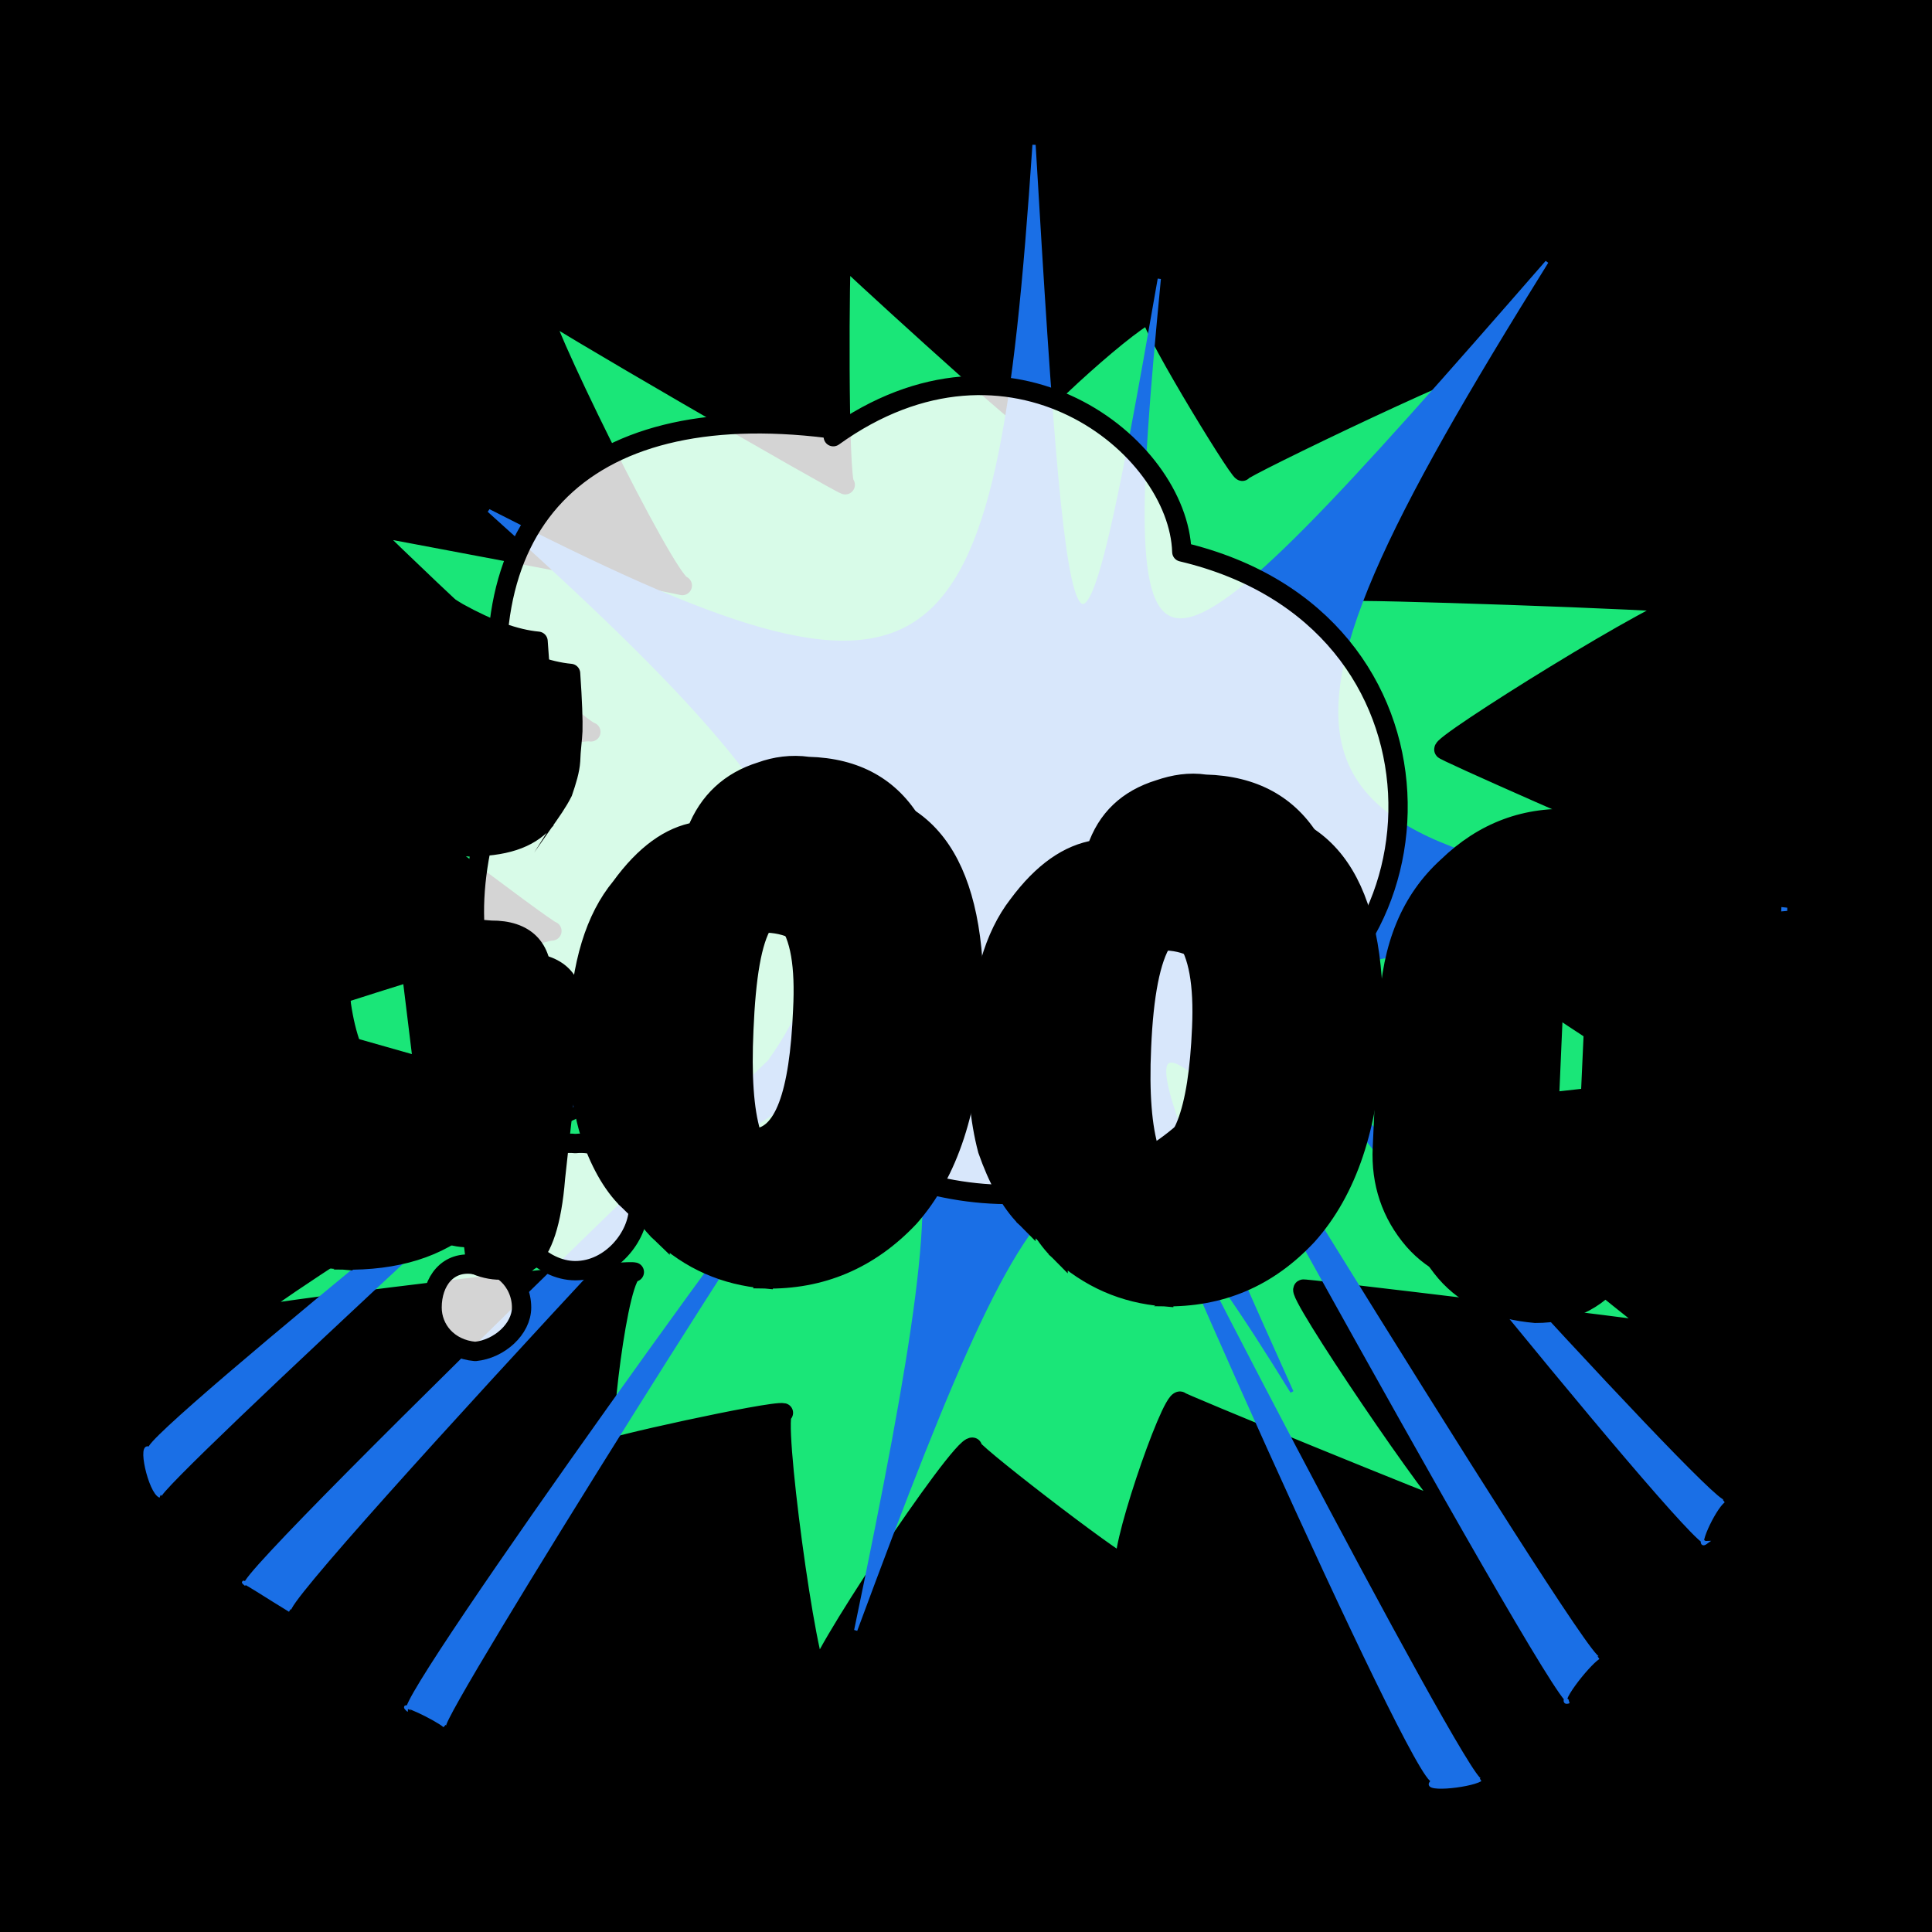 <svg id="svgWorkerArea" xmlns="http://www.w3.org/2000/svg" version="1.1" xmlns:xlink="http://www.w3.org/1999/xlink" xmlns:artdraw="https://artdraw.org" viewBox="0 0 600 600" width="100%" height="100%" style="background: white;" css="background:#9b9b9b;"><rect x="0" y="0" width="600" height="600" fill="#333333" stroke="none"/><path id="back01" fill="url(#fill-Linear-back01)" stroke="#000" stroke-width="1" class="cosito" d="M0 0C0 0 600 0 600 0 600 0 600 600 600 600 600 600 0 600 0 600 0 600 0 0 0 0 0 0 0 0 0 0" fill-opacity="1"></path><g id="ballsSQ-01" class="cosito"><g id="path-73756729" class="cloneB grouped"></g><path id="path-283873020" fill="black" fill-opacity="0.5" stroke="black" stroke-width="0" class="cloneB grouped" d="M12 31.715C12 24.815 17.5 19.615 24.3 19.695 31.2 19.615 36.9 24.815 36.9 31.715 36.9 38.215 31.2 43.615 24.3 43.735 17.5 43.615 12 38.215 12 31.715 12 31.615 12 31.615 12 31.715"></path><path id="path-132172325" fill="black" fill-opacity="0.5" stroke="black" stroke-width="0" class="cloneB grouped" d="M77.7 32.196C77.7 24.615 84 18.615 91.7 18.733 99.4 18.615 105.7 24.615 105.7 32.196 105.7 39.515 99.4 45.615 91.7 45.658 84 45.615 77.7 39.515 77.7 32.196 77.7 32.115 77.7 32.115 77.7 32.196"></path><path id="path-862497175" fill="black" fill-opacity="0.5" stroke="black" stroke-width="0" class="cloneB grouped" d="M143.7 32.677C143.7 24.315 150.6 17.615 159.2 17.772 167.7 17.615 174.7 24.315 174.7 32.677 174.7 40.715 167.7 47.515 159.2 47.581 150.6 47.515 143.7 40.715 143.7 32.677 143.7 32.615 143.7 32.615 143.7 32.677"></path><path id="path-941977387" fill="black" fill-opacity="0.5" stroke="black" stroke-width="0" class="cloneB grouped" d="M209.6 33.157C209.6 24.115 217.2 16.615 226.6 16.81 235.8 16.615 243.6 24.115 243.6 33.157 243.6 42.015 235.8 49.415 226.6 49.505 217.2 49.415 209.6 42.015 209.6 33.157 209.6 33.115 209.6 33.115 209.6 33.157"></path><path id="path-76219826" fill="black" fill-opacity="0.5" stroke="black" stroke-width="0" class="cloneB grouped" d="M275.4 33.638C275.4 23.615 283.7 15.815 293.9 15.849 304.2 15.815 312.3 23.615 312.3 33.638 312.3 43.415 304.2 51.415 293.9 51.428 283.7 51.415 275.4 43.415 275.4 33.638 275.4 33.615 275.4 33.615 275.4 33.638"></path><path id="path-519727039" fill="black" fill-opacity="0.5" stroke="black" stroke-width="0" class="cloneB grouped" d="M341.3 34.119C341.3 23.315 350.3 14.815 361.3 14.887 372.3 14.815 381.3 23.315 381.3 34.119 381.3 44.615 372.3 53.215 361.3 53.351 350.3 53.215 341.3 44.615 341.3 34.119 341.3 34.115 341.3 34.115 341.3 34.119"></path><path id="path-557086598" fill="black" fill-opacity="0.5" stroke="black" stroke-width="0" class="cloneB grouped" d="M407.3 34.6C407.3 23.115 416.8 13.815 428.7 13.925 440.4 13.815 450.2 23.115 450.2 34.6 450.2 45.915 440.4 55.115 428.7 55.274 416.8 55.115 407.3 45.915 407.3 34.6 407.3 34.515 407.3 34.515 407.3 34.6"></path><path id="path-665487722" fill="black" fill-opacity="0.5" stroke="black" stroke-width="0" class="cloneB grouped" d="M473.2 35.081C473.2 22.815 483.3 12.815 496.1 12.964 508.6 12.815 519.1 22.815 519.1 35.081 519.1 47.115 508.6 57.115 496.1 57.197 483.3 57.115 473.2 47.115 473.2 35.081 473.2 35.015 473.2 35.015 473.2 35.081"></path><path id="path-205629356" fill="black" fill-opacity="0.5" stroke="black" stroke-width="0" class="cloneB grouped" d="M539 35.562C539 22.315 549.8 11.815 563.5 12.002 577 11.815 588 22.315 588 35.562 588 48.515 577 59.115 563.5 59.121 549.8 59.115 539 48.515 539 35.562 539 35.515 539 35.515 539 35.562"></path><g id="path-906723212" class="cloneB grouped"></g><path id="path-283873020" fill="black" fill-opacity="0.5" stroke="black" stroke-width="0" class="cloneB grouped" d="M12 79.795C12 73.015 17.5 67.615 24.3 67.775 31.2 67.615 36.9 73.015 36.9 79.795 36.9 86.415 31.2 91.715 24.3 91.815 17.5 91.715 12 86.415 12 79.795 12 79.615 12 79.615 12 79.795"></path><path id="path-132172325" fill="black" fill-opacity="0.5" stroke="black" stroke-width="0" class="cloneB grouped" d="M77.7 80.276C77.7 72.615 83.9 66.615 91.7 66.814 99.4 66.615 105.7 72.615 105.7 80.276 105.7 87.515 99.4 93.615 91.7 93.738 83.9 93.615 77.7 87.515 77.7 80.276 77.7 80.115 77.7 80.115 77.7 80.276"></path><path id="path-862497175" fill="black" fill-opacity="0.5" stroke="black" stroke-width="0" class="cloneB grouped" d="M143.7 80.757C143.7 72.415 150.4 65.715 159.2 65.852 167.7 65.715 174.7 72.415 174.7 80.757 174.7 88.915 167.7 95.615 159.2 95.662 150.4 95.615 143.7 88.915 143.7 80.757 143.7 80.615 143.7 80.615 143.7 80.757"></path><path id="path-941977387" fill="black" fill-opacity="0.5" stroke="black" stroke-width="0" class="cloneB grouped" d="M209.6 81.238C209.6 72.015 217.2 64.715 226.6 64.89 235.8 64.715 243.6 72.015 243.6 81.238 243.6 90.115 235.8 97.515 226.6 97.585 217.2 97.515 209.6 90.115 209.6 81.238 209.6 81.115 209.6 81.115 209.6 81.238"></path><path id="path-76219826" fill="black" fill-opacity="0.5" stroke="black" stroke-width="0" class="cloneB grouped" d="M275.4 81.718C275.4 71.615 283.7 63.915 293.9 63.929 304.2 63.915 312.3 71.615 312.3 81.718 312.3 91.415 304.2 99.415 293.9 99.508 283.7 99.415 275.4 91.415 275.4 81.718 275.4 81.615 275.4 81.615 275.4 81.718"></path><path id="path-519727039" fill="black" fill-opacity="0.5" stroke="black" stroke-width="0" class="cloneB grouped" d="M341.3 82.199C341.3 71.515 350.2 62.915 361.3 62.967 372.3 62.915 381.3 71.515 381.3 82.199 381.3 92.615 372.3 101.415 361.3 101.431 350.2 101.415 341.3 92.615 341.3 82.199 341.3 82.115 341.3 82.115 341.3 82.199"></path><path id="path-557086598" fill="black" fill-opacity="0.5" stroke="black" stroke-width="0" class="cloneB grouped" d="M407.3 82.68C407.3 71.115 416.8 61.915 428.7 62.005 440.3 61.915 450.2 71.115 450.2 82.68 450.2 94.015 440.3 103.215 428.7 103.354 416.8 103.215 407.3 94.015 407.3 82.68 407.3 82.615 407.3 82.615 407.3 82.68"></path><path id="path-665487722" fill="black" fill-opacity="0.5" stroke="black" stroke-width="0" class="cloneB grouped" d="M473.2 83.161C473.2 70.915 483.3 61.015 496.1 61.044 508.6 61.015 519.1 70.915 519.1 83.161 519.1 95.115 508.6 105.215 496.1 105.278 483.3 105.215 473.2 95.115 473.2 83.161 473.2 83.115 473.2 83.115 473.2 83.161"></path><path id="path-205629356" fill="black" fill-opacity="0.5" stroke="black" stroke-width="0" class="cloneB grouped" d="M539 83.642C539 70.515 549.8 60.015 563.5 60.082 577 60.015 588 70.515 588 83.642 588 96.615 577 107.115 563.5 107.201 549.8 107.115 539 96.615 539 83.642 539 83.615 539 83.615 539 83.642"></path><g id="path-177660565" class="cloneB grouped"></g><path id="path-283873020" fill="black" fill-opacity="0.5" stroke="black" stroke-width="0" class="cloneB grouped" d="M12 127.875C12 121.115 17.5 115.715 24.3 115.855 31.2 115.715 36.9 121.115 36.9 127.875 36.9 134.215 31.2 139.715 24.3 139.895 17.5 139.715 12 134.215 12 127.875 12 127.715 12 127.715 12 127.875"></path><path id="path-132172325" fill="black" fill-opacity="0.5" stroke="black" stroke-width="0" class="cloneB grouped" d="M77.7 128.356C77.7 120.715 83.9 114.715 91.7 114.894 99.4 114.715 105.7 120.715 105.7 128.356 105.7 135.615 99.4 141.715 91.7 141.819 83.9 141.715 77.7 135.615 77.7 128.356 77.7 128.215 77.7 128.215 77.7 128.356"></path><path id="path-862497175" fill="black" fill-opacity="0.5" stroke="black" stroke-width="0" class="cloneB grouped" d="M143.7 128.837C143.7 120.415 150.4 113.915 159.2 113.932 167.7 113.915 174.7 120.415 174.7 128.837 174.7 136.915 167.7 143.715 159.2 143.742 150.4 143.715 143.7 136.915 143.7 128.837 143.7 128.715 143.7 128.715 143.7 128.837"></path><path id="path-941977387" fill="black" fill-opacity="0.5" stroke="black" stroke-width="0" class="cloneB grouped" d="M209.6 129.318C209.6 120.215 217.2 112.915 226.6 112.971 235.8 112.915 243.6 120.215 243.6 129.318 243.6 138.215 235.8 145.615 226.6 145.665 217.2 145.615 209.6 138.215 209.6 129.318 209.6 129.215 209.6 129.215 209.6 129.318"></path><path id="path-76219826" fill="black" fill-opacity="0.5" stroke="black" stroke-width="0" class="cloneB grouped" d="M275.4 129.798C275.4 119.715 283.7 111.915 293.9 112.009 304.2 111.915 312.3 119.715 312.3 129.798 312.3 139.415 304.2 147.415 293.9 147.588 283.7 147.415 275.4 139.415 275.4 129.798 275.4 129.715 275.4 129.715 275.4 129.798"></path><path id="path-519727039" fill="black" fill-opacity="0.5" stroke="black" stroke-width="0" class="cloneB grouped" d="M341.3 130.279C341.3 119.415 350.2 110.915 361.3 111.047 372.3 110.915 381.3 119.415 381.3 130.279 381.3 140.715 372.3 149.415 361.3 149.511 350.2 149.415 341.3 140.715 341.3 130.279 341.3 130.215 341.3 130.215 341.3 130.279"></path><path id="path-557086598" fill="black" fill-opacity="0.5" stroke="black" stroke-width="0" class="cloneB grouped" d="M407.3 130.76C407.3 119.215 416.8 109.915 428.7 110.086 440.3 109.915 450.2 119.215 450.2 130.76 450.2 141.915 440.3 151.415 428.7 151.435 416.8 151.415 407.3 141.915 407.3 130.76 407.3 130.715 407.3 130.715 407.3 130.76"></path><path id="path-665487722" fill="black" fill-opacity="0.5" stroke="black" stroke-width="0" class="cloneB grouped" d="M473.2 131.241C473.2 118.915 483.3 109.115 496.1 109.124 508.6 109.115 519.1 118.915 519.1 131.241 519.1 143.215 508.6 153.215 496.1 153.358 483.3 153.215 473.2 143.215 473.2 131.241 473.2 131.215 473.2 131.215 473.2 131.241"></path><path id="path-205629356" fill="black" fill-opacity="0.5" stroke="black" stroke-width="0" class="cloneB grouped" d="M539 131.722C539 118.415 549.8 108.115 563.5 108.162 577 108.115 588 118.415 588 131.722 588 144.615 577 155.215 563.5 155.281 549.8 155.215 539 144.615 539 131.722 539 131.715 539 131.715 539 131.722"></path><g id="path-55200790" class="cloneB grouped"></g><path id="path-283873020" fill="black" fill-opacity="0.5" stroke="black" stroke-width="0" class="cloneB grouped" d="M12 175.956C12 169.215 17.5 163.915 24.3 163.935 31.2 163.915 36.9 169.215 36.9 175.956 36.9 182.415 31.2 187.915 24.3 187.976 17.5 187.915 12 182.415 12 175.956 12 175.915 12 175.915 12 175.956"></path><path id="path-132172325" fill="black" fill-opacity="0.5" stroke="black" stroke-width="0" class="cloneB grouped" d="M77.7 176.436C77.7 168.715 83.9 162.915 91.7 162.974 99.4 162.915 105.7 168.715 105.7 176.436 105.7 183.715 99.4 189.715 91.7 189.899 83.9 189.715 77.7 183.715 77.7 176.436 77.7 176.415 77.7 176.415 77.7 176.436"></path><path id="path-862497175" fill="black" fill-opacity="0.5" stroke="black" stroke-width="0" class="cloneB grouped" d="M143.7 176.917C143.7 168.415 150.4 161.915 159.2 162.012 167.7 161.915 174.7 168.415 174.7 176.917 174.7 184.915 167.7 191.715 159.2 191.822 150.4 191.715 143.7 184.915 143.7 176.917 143.7 176.915 143.7 176.915 143.7 176.917"></path><path id="path-941977387" fill="black" fill-opacity="0.5" stroke="black" stroke-width="0" class="cloneB grouped" d="M209.6 177.398C209.6 168.215 217.2 160.915 226.6 161.051 235.8 160.915 243.6 168.215 243.6 177.398 243.6 186.215 235.8 193.715 226.6 193.745 217.2 193.715 209.6 186.215 209.6 177.398 209.6 177.215 209.6 177.215 209.6 177.398"></path><path id="path-76219826" fill="black" fill-opacity="0.5" stroke="black" stroke-width="0" class="cloneB grouped" d="M275.4 177.879C275.4 167.715 283.7 159.915 293.9 160.089 304.2 159.915 312.3 167.715 312.3 177.879 312.3 187.415 304.2 195.615 293.9 195.668 283.7 195.615 275.4 187.415 275.4 177.879 275.4 177.715 275.4 177.715 275.4 177.879"></path><path id="path-519727039" fill="black" fill-opacity="0.5" stroke="black" stroke-width="0" class="cloneB grouped" d="M341.3 178.359C341.3 167.415 350.2 159.115 361.3 159.127 372.3 159.115 381.3 167.415 381.3 178.359 381.3 188.915 372.3 197.415 361.3 197.591 350.2 197.415 341.3 188.915 341.3 178.359 341.3 178.215 341.3 178.215 341.3 178.359"></path><path id="path-557086598" fill="black" fill-opacity="0.5" stroke="black" stroke-width="0" class="cloneB grouped" d="M407.3 178.84C407.3 167.215 416.8 158.115 428.7 158.166 440.3 158.115 450.2 167.215 450.2 178.84 450.2 190.115 440.3 199.415 428.7 199.515 416.8 199.415 407.3 190.115 407.3 178.84 407.3 178.715 407.3 178.715 407.3 178.84"></path><path id="path-665487722" fill="black" fill-opacity="0.5" stroke="black" stroke-width="0" class="cloneB grouped" d="M473.2 179.321C473.2 166.915 483.3 157.115 496.1 157.204 508.6 157.115 519.1 166.915 519.1 179.321 519.1 191.415 508.6 201.415 496.1 201.438 483.3 201.415 473.2 191.415 473.2 179.321 473.2 179.215 473.2 179.215 473.2 179.321"></path><path id="path-205629356" fill="black" fill-opacity="0.5" stroke="black" stroke-width="0" class="cloneB grouped" d="M539 179.802C539 166.615 549.8 156.215 563.5 156.243 577 156.215 588 166.615 588 179.802 588 192.715 577 203.215 563.5 203.361 549.8 203.215 539 192.715 539 179.802 539 179.715 539 179.715 539 179.802"></path><g id="path-277439998" class="cloneB grouped"></g><path id="path-283873020" fill="black" fill-opacity="0.5" stroke="black" stroke-width="0" class="cloneB grouped" d="M12 224.036C12 217.215 17.5 211.915 24.3 212.016 31.2 211.915 36.9 217.215 36.9 224.036 36.9 230.415 31.2 235.915 24.3 236.056 17.5 235.915 12 230.415 12 224.036 12 223.915 12 223.915 12 224.036"></path><path id="path-132172325" fill="black" fill-opacity="0.5" stroke="black" stroke-width="0" class="cloneB grouped" d="M77.7 224.516C77.7 216.915 83.9 210.915 91.7 211.054 99.4 210.915 105.7 216.915 105.7 224.516 105.7 231.815 99.4 237.815 91.7 237.979 83.9 237.815 77.7 231.815 77.7 224.516 77.7 224.415 77.7 224.415 77.7 224.516"></path><path id="path-862497175" fill="black" fill-opacity="0.5" stroke="black" stroke-width="0" class="cloneB grouped" d="M143.7 224.997C143.7 216.615 150.4 209.915 159.2 210.092 167.7 209.915 174.7 216.615 174.7 224.997 174.7 233.115 167.7 239.815 159.2 239.902 150.4 239.815 143.7 233.115 143.7 224.997 143.7 224.915 143.7 224.915 143.7 224.997"></path><path id="path-941977387" fill="black" fill-opacity="0.5" stroke="black" stroke-width="0" class="cloneB grouped" d="M209.6 225.478C209.6 216.415 217.2 209.115 226.6 209.131 235.8 209.115 243.6 216.415 243.6 225.478 243.6 234.315 235.8 241.815 226.6 241.825 217.2 241.815 209.6 234.315 209.6 225.478 209.6 225.415 209.6 225.415 209.6 225.478"></path><path id="path-76219826" fill="black" fill-opacity="0.5" stroke="black" stroke-width="0" class="cloneB grouped" d="M275.4 225.959C275.4 215.915 283.7 208.115 293.9 208.169 304.2 208.115 312.3 215.915 312.3 225.959 312.3 235.715 304.2 243.715 293.9 243.749 283.7 243.715 275.4 235.715 275.4 225.959 275.4 225.915 275.4 225.915 275.4 225.959"></path><path id="path-519727039" fill="black" fill-opacity="0.5" stroke="black" stroke-width="0" class="cloneB grouped" d="M341.3 226.44C341.3 215.615 350.2 207.115 361.3 207.208 372.3 207.115 381.3 215.615 381.3 226.44 381.3 236.915 372.3 245.615 361.3 245.672 350.2 245.615 341.3 236.915 341.3 226.44 341.3 226.415 341.3 226.415 341.3 226.44"></path><path id="path-557086598" fill="black" fill-opacity="0.5" stroke="black" stroke-width="0" class="cloneB grouped" d="M407.3 226.92C407.3 215.415 416.8 206.215 428.7 206.246 440.3 206.215 450.2 215.415 450.2 226.92 450.2 238.115 440.3 247.415 428.7 247.595 416.8 247.415 407.3 238.115 407.3 226.92 407.3 226.915 407.3 226.915 407.3 226.92"></path><path id="path-665487722" fill="black" fill-opacity="0.5" stroke="black" stroke-width="0" class="cloneB grouped" d="M473.2 227.401C473.2 215.115 483.3 205.215 496.1 205.284 508.6 205.215 519.1 215.115 519.1 227.401 519.1 239.415 508.6 249.415 496.1 249.518 483.3 249.415 473.2 239.415 473.2 227.401 473.2 227.215 473.2 227.215 473.2 227.401"></path><path id="path-205629356" fill="black" fill-opacity="0.5" stroke="black" stroke-width="0" class="cloneB grouped" d="M539 227.882C539 214.615 549.8 204.215 563.5 204.323 577 204.215 588 214.615 588 227.882 588 240.815 577 251.315 563.5 251.441 549.8 251.315 539 240.815 539 227.882 539 227.815 539 227.815 539 227.882"></path><g id="path-691750165" class="cloneB grouped"></g><path id="path-283873020" fill="black" fill-opacity="0.5" stroke="black" stroke-width="0" class="cloneB grouped" d="M12 272.116C12 265.315 17.5 259.915 24.3 260.096 31.2 259.915 36.9 265.315 36.9 272.116 36.9 278.615 31.2 284.115 24.3 284.136 17.5 284.115 12 278.615 12 272.116 12 272.115 12 272.115 12 272.116"></path><path id="path-132172325" fill="black" fill-opacity="0.5" stroke="black" stroke-width="0" class="cloneB grouped" d="M77.7 272.596C77.7 264.915 83.9 259.115 91.7 259.134 99.4 259.115 105.7 264.915 105.7 272.596 105.7 279.815 99.4 285.915 91.7 286.059 83.9 285.915 77.7 279.815 77.7 272.596 77.7 272.415 77.7 272.415 77.7 272.596"></path><path id="path-862497175" fill="black" fill-opacity="0.5" stroke="black" stroke-width="0" class="cloneB grouped" d="M143.7 273.077C143.7 264.615 150.4 258.115 159.2 258.173 167.7 258.115 174.7 264.615 174.7 273.077 174.7 281.215 167.7 287.815 159.2 287.982 150.4 287.815 143.7 281.215 143.7 273.077 143.7 272.915 143.7 272.915 143.7 273.077"></path><path id="path-941977387" fill="black" fill-opacity="0.5" stroke="black" stroke-width="0" class="cloneB grouped" d="M209.6 273.558C209.6 264.415 217.2 257.115 226.6 257.211 235.8 257.115 243.6 264.415 243.6 273.558 243.6 282.315 235.8 289.815 226.6 289.905 217.2 289.815 209.6 282.315 209.6 273.558 209.6 273.415 209.6 273.415 209.6 273.558"></path><path id="path-76219826" fill="black" fill-opacity="0.5" stroke="black" stroke-width="0" class="cloneB grouped" d="M275.4 274.039C275.4 264.115 283.7 256.215 293.9 256.249 304.2 256.215 312.3 264.115 312.3 274.039 312.3 283.815 304.2 291.815 293.9 291.829 283.7 291.815 275.4 283.815 275.4 274.039 275.4 273.915 275.4 273.915 275.4 274.039"></path><path id="path-519727039" fill="black" fill-opacity="0.5" stroke="black" stroke-width="0" class="cloneB grouped" d="M341.3 274.52C341.3 263.715 350.2 255.215 361.3 255.288 372.3 255.215 381.3 263.715 381.3 274.52 381.3 284.915 372.3 293.715 361.3 293.752 350.2 293.715 341.3 284.915 341.3 274.52 341.3 274.415 341.3 274.415 341.3 274.52"></path><path id="path-557086598" fill="black" fill-opacity="0.5" stroke="black" stroke-width="0" class="cloneB grouped" d="M407.3 275C407.3 263.415 416.8 254.315 428.7 254.326 440.3 254.315 450.2 263.415 450.2 275 450.2 286.215 440.3 295.615 428.7 295.675 416.8 295.615 407.3 286.215 407.3 275 407.3 274.815 407.3 274.815 407.3 275"></path><path id="path-665487722" fill="black" fill-opacity="0.5" stroke="black" stroke-width="0" class="cloneB grouped" d="M473.2 275.481C473.2 263.115 483.3 253.315 496.1 253.364 508.6 253.315 519.1 263.115 519.1 275.481 519.1 287.415 508.6 297.415 496.1 297.598 483.3 297.415 473.2 287.415 473.2 275.481 473.2 275.315 473.2 275.315 473.2 275.481"></path><path id="path-205629356" fill="black" fill-opacity="0.5" stroke="black" stroke-width="0" class="cloneB grouped" d="M539 275.962C539 262.715 549.8 252.315 563.5 252.403 577 252.315 588 262.715 588 275.962 588 288.815 577 299.415 563.5 299.521 549.8 299.415 539 288.815 539 275.962 539 275.815 539 275.815 539 275.962"></path><g id="path-275924645" class="cloneB grouped"></g><path id="path-283873020" fill="black" fill-opacity="0.5" stroke="black" stroke-width="0" class="cloneB grouped" d="M12 320.196C12 313.315 17.5 308.115 24.3 308.176 31.2 308.115 36.9 313.315 36.9 320.196 36.9 326.715 31.2 332.215 24.3 332.216 17.5 332.215 12 326.715 12 320.196 12 320.115 12 320.115 12 320.196"></path><path id="path-132172325" fill="black" fill-opacity="0.5" stroke="black" stroke-width="0" class="cloneB grouped" d="M77.7 320.677C77.7 313.115 83.9 307.115 91.7 307.214 99.4 307.115 105.7 313.115 105.7 320.677 105.7 327.915 99.4 334.115 91.7 334.139 83.9 334.115 77.7 327.915 77.7 320.677 77.7 320.615 77.7 320.615 77.7 320.677"></path><path id="path-862497175" fill="black" fill-opacity="0.5" stroke="black" stroke-width="0" class="cloneB grouped" d="M143.7 321.158C143.7 312.715 150.4 306.215 159.2 306.253 167.7 306.215 174.7 312.715 174.7 321.158 174.7 329.315 167.7 335.915 159.2 336.062 150.4 335.915 143.7 329.315 143.7 321.158 143.7 321.115 143.7 321.115 143.7 321.158"></path><path id="path-941977387" fill="black" fill-opacity="0.5" stroke="black" stroke-width="0" class="cloneB grouped" d="M209.6 321.638C209.6 312.415 217.2 305.215 226.6 305.291 235.8 305.215 243.6 312.415 243.6 321.638 243.6 330.315 235.8 337.815 226.6 337.986 217.2 337.815 209.6 330.315 209.6 321.638 209.6 321.615 209.6 321.615 209.6 321.638"></path><path id="path-76219826" fill="black" fill-opacity="0.5" stroke="black" stroke-width="0" class="cloneB grouped" d="M275.4 322.119C275.4 312.115 283.7 304.315 293.9 304.329 304.2 304.315 312.3 312.115 312.3 322.119 312.3 331.815 304.2 339.815 293.9 339.909 283.7 339.815 275.4 331.815 275.4 322.119 275.4 322.115 275.4 322.115 275.4 322.119"></path><path id="path-519727039" fill="black" fill-opacity="0.5" stroke="black" stroke-width="0" class="cloneB grouped" d="M341.3 322.6C341.3 311.815 350.2 303.315 361.3 303.368 372.3 303.315 381.3 311.815 381.3 322.6 381.3 333.115 372.3 341.815 361.3 341.832 350.2 341.815 341.3 333.115 341.3 322.6 341.3 322.415 341.3 322.415 341.3 322.6"></path><path id="path-557086598" fill="black" fill-opacity="0.5" stroke="black" stroke-width="0" class="cloneB grouped" d="M407.3 323.081C407.3 311.615 416.8 302.315 428.7 302.406 440.3 302.315 450.2 311.615 450.2 323.081 450.2 334.315 440.3 343.715 428.7 343.755 416.8 343.715 407.3 334.315 407.3 323.081 407.3 322.915 407.3 322.915 407.3 323.081"></path><path id="path-665487722" fill="black" fill-opacity="0.5" stroke="black" stroke-width="0" class="cloneB grouped" d="M473.2 323.562C473.2 311.215 483.3 301.315 496.1 301.445 508.6 301.315 519.1 311.215 519.1 323.562 519.1 335.615 508.6 345.615 496.1 345.678 483.3 345.615 473.2 335.615 473.2 323.562 473.2 323.415 473.2 323.415 473.2 323.562"></path><path id="path-205629356" fill="black" fill-opacity="0.5" stroke="black" stroke-width="0" class="cloneB grouped" d="M539 324.042C539 310.815 549.8 300.315 563.5 300.483 577 300.315 588 310.815 588 324.042 588 336.915 577 347.415 563.5 347.601 549.8 347.415 539 336.915 539 324.042 539 323.915 539 323.915 539 324.042"></path><g id="path-316833931" class="cloneB grouped"></g><path id="path-283873020" fill="black" fill-opacity="0.5" stroke="black" stroke-width="0" class="cloneB grouped" d="M12 368.276C12 361.415 17.5 356.215 24.3 356.256 31.2 356.215 36.9 361.415 36.9 368.276 36.9 374.715 31.2 380.215 24.3 380.296 17.5 380.215 12 374.715 12 368.276 12 368.215 12 368.215 12 368.276"></path><path id="path-132172325" fill="black" fill-opacity="0.5" stroke="black" stroke-width="0" class="cloneB grouped" d="M77.7 368.757C77.7 361.215 83.9 355.215 91.7 355.294 99.4 355.215 105.7 361.215 105.7 368.757 105.7 376.115 99.4 382.215 91.7 382.219 83.9 382.215 77.7 376.115 77.7 368.757 77.7 368.715 77.7 368.715 77.7 368.757"></path><path id="path-862497175" fill="black" fill-opacity="0.5" stroke="black" stroke-width="0" class="cloneB grouped" d="M143.7 369.238C143.7 360.815 150.4 354.315 159.2 354.333 167.7 354.315 174.7 360.815 174.7 369.238 174.7 377.315 167.7 384.115 159.2 384.142 150.4 384.115 143.7 377.315 143.7 369.238 143.7 369.215 143.7 369.215 143.7 369.238"></path><path id="path-941977387" fill="black" fill-opacity="0.5" stroke="black" stroke-width="0" class="cloneB grouped" d="M209.6 369.718C209.6 360.615 217.2 353.315 226.6 353.371 235.8 353.315 243.6 360.615 243.6 369.718 243.6 378.415 235.8 385.915 226.6 386.066 217.2 385.915 209.6 378.415 209.6 369.718 209.6 369.715 209.6 369.715 209.6 369.718"></path><path id="path-76219826" fill="black" fill-opacity="0.5" stroke="black" stroke-width="0" class="cloneB grouped" d="M275.4 370.199C275.4 360.215 283.7 352.315 293.9 352.41 304.2 352.315 312.3 360.215 312.3 370.199 312.3 379.815 304.2 387.815 293.9 387.989 283.7 387.815 275.4 379.815 275.4 370.199 275.4 370.115 275.4 370.115 275.4 370.199"></path><path id="path-519727039" fill="black" fill-opacity="0.5" stroke="black" stroke-width="0" class="cloneB grouped" d="M341.3 370.68C341.3 359.815 350.2 351.315 361.3 351.448 372.3 351.315 381.3 359.815 381.3 370.68 381.3 381.215 372.3 389.815 361.3 389.912 350.2 389.815 341.3 381.215 341.3 370.68 341.3 370.615 341.3 370.615 341.3 370.68"></path><path id="path-557086598" fill="black" fill-opacity="0.5" stroke="black" stroke-width="0" class="cloneB grouped" d="M407.3 371.161C407.3 359.715 416.8 350.315 428.7 350.486 440.3 350.315 450.2 359.715 450.2 371.161 450.2 382.315 440.3 391.815 428.7 391.835 416.8 391.815 407.3 382.315 407.3 371.161 407.3 371.115 407.3 371.115 407.3 371.161"></path><path id="path-665487722" fill="black" fill-opacity="0.5" stroke="black" stroke-width="0" class="cloneB grouped" d="M473.2 371.642C473.2 359.315 483.3 349.415 496.1 349.525 508.6 349.415 519.1 359.315 519.1 371.642 519.1 383.715 508.6 393.715 496.1 393.759 483.3 393.715 473.2 383.715 473.2 371.642 473.2 371.615 473.2 371.615 473.2 371.642"></path><path id="path-205629356" fill="black" fill-opacity="0.5" stroke="black" stroke-width="0" class="cloneB grouped" d="M539 372.122C539 358.815 549.8 348.415 563.5 348.563 577 348.415 588 358.815 588 372.122 588 384.915 577 395.615 563.5 395.682 549.8 395.615 539 384.915 539 372.122 539 372.115 539 372.115 539 372.122"></path><g id="path-767772892" class="cloneB grouped"></g><path id="path-283873020" fill="black" fill-opacity="0.5" stroke="black" stroke-width="0" class="cloneB grouped" d="M12 416.356C12 409.615 17.5 404.315 24.3 404.336 31.2 404.315 36.9 409.615 36.9 416.356 36.9 422.815 31.2 428.315 24.3 428.376 17.5 428.315 12 422.815 12 416.356 12 416.315 12 416.315 12 416.356"></path><path id="path-132172325" fill="black" fill-opacity="0.5" stroke="black" stroke-width="0" class="cloneB grouped" d="M77.7 416.837C77.7 409.315 83.9 403.315 91.7 403.375 99.4 403.315 105.7 409.315 105.7 416.837 105.7 424.215 99.4 430.215 91.7 430.299 83.9 430.215 77.7 424.215 77.7 416.837 77.7 416.815 77.7 416.815 77.7 416.837"></path><path id="path-862497175" fill="black" fill-opacity="0.5" stroke="black" stroke-width="0" class="cloneB grouped" d="M143.7 417.318C143.7 408.815 150.4 402.315 159.2 402.413 167.7 402.315 174.7 408.815 174.7 417.318 174.7 425.315 167.7 432.215 159.2 432.223 150.4 432.215 143.7 425.315 143.7 417.318 143.7 417.315 143.7 417.315 143.7 417.318"></path><path id="path-941977387" fill="black" fill-opacity="0.5" stroke="black" stroke-width="0" class="cloneB grouped" d="M209.6 417.798C209.6 408.715 217.2 401.315 226.6 401.451 235.8 401.315 243.6 408.715 243.6 417.798 243.6 426.615 235.8 434.115 226.6 434.146 217.2 434.115 209.6 426.615 209.6 417.798 209.6 417.715 209.6 417.715 209.6 417.798"></path><path id="path-76219826" fill="black" fill-opacity="0.5" stroke="black" stroke-width="0" class="cloneB grouped" d="M275.4 418.279C275.4 408.315 283.7 400.315 293.9 400.49 304.2 400.315 312.3 408.315 312.3 418.279 312.3 427.915 304.2 435.915 293.9 436.069 283.7 435.915 275.4 427.915 275.4 418.279 275.4 418.215 275.4 418.215 275.4 418.279"></path><path id="path-519727039" fill="black" fill-opacity="0.5" stroke="black" stroke-width="0" class="cloneB grouped" d="M341.3 418.76C341.3 407.815 350.2 399.415 361.3 399.528 372.3 399.415 381.3 407.815 381.3 418.76 381.3 429.315 372.3 437.815 361.3 437.992 350.2 437.815 341.3 429.315 341.3 418.76 341.3 418.715 341.3 418.715 341.3 418.76"></path><path id="path-557086598" fill="black" fill-opacity="0.5" stroke="black" stroke-width="0" class="cloneB grouped" d="M407.3 419.241C407.3 407.715 416.8 398.415 428.7 398.567 440.3 398.415 450.2 407.715 450.2 419.241 450.2 430.315 440.3 439.815 428.7 439.915 416.8 439.815 407.3 430.315 407.3 419.241 407.3 419.215 407.3 419.215 407.3 419.241"></path><path id="path-665487722" fill="black" fill-opacity="0.5" stroke="black" stroke-width="0" class="cloneB grouped" d="M473.2 419.722C473.2 407.315 483.3 397.415 496.1 397.605 508.6 397.415 519.1 407.315 519.1 419.722 519.1 431.815 508.6 441.815 496.1 441.839 483.3 441.815 473.2 431.815 473.2 419.722 473.2 419.715 473.2 419.715 473.2 419.722"></path><path id="path-205629356" fill="black" fill-opacity="0.5" stroke="black" stroke-width="0" class="cloneB grouped" d="M539 420.202C539 406.915 549.8 396.615 563.5 396.643 577 396.615 588 406.915 588 420.202 588 433.115 577 443.715 563.5 443.762 549.8 443.715 539 433.115 539 420.202 539 420.115 539 420.115 539 420.202"></path><g id="path-779730358" class="cloneB grouped"></g><path id="path-283873020" fill="black" fill-opacity="0.5" stroke="black" stroke-width="0" class="cloneB grouped" d="M12 464.436C12 457.615 17.5 452.315 24.3 452.416 31.2 452.315 36.9 457.615 36.9 464.436 36.9 470.915 31.2 476.315 24.3 476.456 17.5 476.315 12 470.915 12 464.436 12 464.315 12 464.315 12 464.436"></path><path id="path-132172325" fill="black" fill-opacity="0.5" stroke="black" stroke-width="0" class="cloneB grouped" d="M77.7 464.917C77.7 457.315 83.9 451.315 91.7 451.455 99.4 451.315 105.7 457.315 105.7 464.917 105.7 472.315 99.4 478.315 91.7 478.38 83.9 478.315 77.7 472.315 77.7 464.917 77.7 464.815 77.7 464.815 77.7 464.917"></path><path id="path-862497175" fill="black" fill-opacity="0.5" stroke="black" stroke-width="0" class="cloneB grouped" d="M143.7 465.398C143.7 456.915 150.4 450.315 159.2 450.493 167.7 450.315 174.7 456.915 174.7 465.398 174.7 473.415 167.7 480.215 159.2 480.303 150.4 480.215 143.7 473.415 143.7 465.398 143.7 465.315 143.7 465.315 143.7 465.398"></path><path id="path-941977387" fill="black" fill-opacity="0.5" stroke="black" stroke-width="0" class="cloneB grouped" d="M209.6 465.879C209.6 456.815 217.2 449.415 226.6 449.531 235.8 449.415 243.6 456.815 243.6 465.879 243.6 474.715 235.8 482.215 226.6 482.226 217.2 482.215 209.6 474.715 209.6 465.879 209.6 465.815 209.6 465.815 209.6 465.879"></path><path id="path-76219826" fill="black" fill-opacity="0.5" stroke="black" stroke-width="0" class="cloneB grouped" d="M275.4 466.359C275.4 456.315 283.7 448.415 293.9 448.57 304.2 448.415 312.3 456.315 312.3 466.359 312.3 476.115 304.2 484.115 293.9 484.149 283.7 484.115 275.4 476.115 275.4 466.359 275.4 466.315 275.4 466.315 275.4 466.359"></path><path id="path-519727039" fill="black" fill-opacity="0.5" stroke="black" stroke-width="0" class="cloneB grouped" d="M341.3 466.84C341.3 455.915 350.2 447.415 361.3 447.608 372.3 447.415 381.3 455.915 381.3 466.84 381.3 477.315 372.3 486.015 361.3 486.072 350.2 486.015 341.3 477.315 341.3 466.84 341.3 466.815 341.3 466.815 341.3 466.84"></path><path id="path-557086598" fill="black" fill-opacity="0.5" stroke="black" stroke-width="0" class="cloneB grouped" d="M407.3 467.321C407.3 455.815 416.8 446.615 428.7 446.647 440.3 446.615 450.2 455.815 450.2 467.321 450.2 478.415 440.3 487.815 428.7 487.995 416.8 487.815 407.3 478.415 407.3 467.321 407.3 467.315 407.3 467.315 407.3 467.321"></path><path id="path-665487722" fill="black" fill-opacity="0.5" stroke="black" stroke-width="0" class="cloneB grouped" d="M473.2 467.802C473.2 455.315 483.3 445.615 496.1 445.685 508.6 445.615 519.1 455.315 519.1 467.802 519.1 479.815 508.6 489.815 496.1 489.919 483.3 489.815 473.2 479.815 473.2 467.802 473.2 467.715 473.2 467.715 473.2 467.802"></path><path id="path-205629356" fill="black" fill-opacity="0.5" stroke="black" stroke-width="0" class="cloneB grouped" d="M539 468.283C539 454.915 549.8 444.715 563.5 444.723 577 444.715 588 454.915 588 468.283 588 481.215 577 491.815 563.5 491.842 549.8 491.815 539 481.215 539 468.283 539 468.215 539 468.215 539 468.283"></path><g id="path-839239100" class="cloneB grouped"></g><path id="path-283873020" fill="black" fill-opacity="0.5" stroke="black" stroke-width="0" class="cloneB grouped" d="M12 512.516C12 505.615 17.5 500.315 24.3 500.496 31.2 500.315 36.9 505.615 36.9 512.516 36.9 519.115 31.2 524.515 24.3 524.536 17.5 524.515 12 519.115 12 512.516 12 512.515 12 512.515 12 512.516"></path><path id="path-132172325" fill="black" fill-opacity="0.5" stroke="black" stroke-width="0" class="cloneB grouped" d="M77.7 512.997C77.7 505.315 83.9 499.515 91.7 499.535 99.4 499.515 105.7 505.315 105.7 512.997 105.7 520.315 99.4 526.315 91.7 526.46 83.9 526.315 77.7 520.315 77.7 512.997 77.7 512.815 77.7 512.815 77.7 512.997"></path><path id="path-862497175" fill="black" fill-opacity="0.5" stroke="black" stroke-width="0" class="cloneB grouped" d="M143.7 513.478C143.7 505.115 150.4 498.515 159.2 498.573 167.7 498.515 174.7 505.115 174.7 513.478 174.7 521.615 167.7 528.315 159.2 528.383 150.4 528.315 143.7 521.615 143.7 513.478 143.7 513.315 143.7 513.315 143.7 513.478"></path><path id="path-941977387" fill="black" fill-opacity="0.5" stroke="black" stroke-width="0" class="cloneB grouped" d="M209.6 513.959C209.6 504.815 217.2 497.515 226.6 497.611 235.8 497.515 243.6 504.815 243.6 513.959 243.6 522.615 235.8 530.115 226.6 530.306 217.2 530.115 209.6 522.615 209.6 513.959 209.6 513.815 209.6 513.815 209.6 513.959"></path><path id="path-76219826" fill="black" fill-opacity="0.5" stroke="black" stroke-width="0" class="cloneB grouped" d="M275.4 514.44C275.4 504.515 283.7 496.615 293.9 496.65 304.2 496.615 312.3 504.515 312.3 514.44 312.3 524.115 304.2 532.115 293.9 532.229 283.7 532.115 275.4 524.115 275.4 514.44 275.4 514.315 275.4 514.315 275.4 514.44"></path><path id="path-519727039" fill="black" fill-opacity="0.5" stroke="black" stroke-width="0" class="cloneB grouped" d="M341.3 514.92C341.3 504.115 350.2 495.615 361.3 495.688 372.3 495.615 381.3 504.115 381.3 514.92 381.3 525.315 372.3 534.115 361.3 534.153 350.2 534.115 341.3 525.315 341.3 514.92 341.3 514.815 341.3 514.815 341.3 514.92"></path><path id="path-557086598" fill="black" fill-opacity="0.5" stroke="black" stroke-width="0" class="cloneB grouped" d="M407.3 515.401C407.3 503.815 416.8 494.615 428.7 494.727 440.3 494.615 450.2 503.815 450.2 515.401 450.2 526.615 440.3 536.015 428.7 536.076 416.8 536.015 407.3 526.615 407.3 515.401 407.3 515.315 407.3 515.315 407.3 515.401"></path><path id="path-665487722" fill="black" fill-opacity="0.5" stroke="black" stroke-width="0" class="cloneB grouped" d="M473.2 515.882C473.2 503.515 483.3 493.615 496.1 493.765 508.6 493.615 519.1 503.515 519.1 515.882 519.1 527.815 508.6 537.815 496.1 537.999 483.3 537.815 473.2 527.815 473.2 515.882 473.2 515.815 473.2 515.815 473.2 515.882"></path><path id="path-205629356" fill="black" fill-opacity="0.5" stroke="black" stroke-width="0" class="cloneB grouped" d="M539 516.363C539 503.115 549.8 492.615 563.5 492.803 577 492.615 588 503.115 588 516.363 588 529.315 577 539.815 563.5 539.922 549.8 539.815 539 529.315 539 516.363 539 516.315 539 516.315 539 516.363"></path><g id="path-940818891" class="cloneB grouped"></g><path id="path-283873020" fill="black" fill-opacity="0.5" stroke="black" stroke-width="0" class="cloneB grouped" d="M12 560.596C12 553.815 17.5 548.515 24.3 548.577 31.2 548.515 36.9 553.815 36.9 560.596 36.9 567.115 31.2 572.615 24.3 572.617 17.5 572.615 12 567.115 12 560.596 12 560.515 12 560.515 12 560.596"></path><path id="path-132172325" fill="black" fill-opacity="0.5" stroke="black" stroke-width="0" class="cloneB grouped" d="M77.7 561.077C77.7 553.515 83.9 547.615 91.7 547.615 99.4 547.615 105.7 553.515 105.7 561.077 105.7 568.315 99.4 574.515 91.7 574.54 83.9 574.515 77.7 568.315 77.7 561.077 77.7 561.015 77.7 561.015 77.7 561.077"></path><path id="path-862497175" fill="black" fill-opacity="0.5" stroke="black" stroke-width="0" class="cloneB grouped" d="M143.7 561.558C143.7 553.115 150.4 546.615 159.2 546.653 167.7 546.615 174.7 553.115 174.7 561.558 174.7 569.615 167.7 576.315 159.2 576.463 150.4 576.315 143.7 569.615 143.7 561.558 143.7 561.515 143.7 561.515 143.7 561.558"></path><path id="path-941977387" fill="black" fill-opacity="0.5" stroke="black" stroke-width="0" class="cloneB grouped" d="M209.6 562.039C209.6 552.815 217.2 545.615 226.6 545.692 235.8 545.615 243.6 552.815 243.6 562.039 243.6 570.815 235.8 578.315 226.6 578.386 217.2 578.315 209.6 570.815 209.6 562.039 209.6 562.015 209.6 562.015 209.6 562.039"></path><path id="path-76219826" fill="black" fill-opacity="0.5" stroke="black" stroke-width="0" class="cloneB grouped" d="M275.4 562.52C275.4 552.615 283.7 544.615 293.9 544.73 304.2 544.615 312.3 552.615 312.3 562.52 312.3 572.315 304.2 580.115 293.9 580.309 283.7 580.115 275.4 572.315 275.4 562.52 275.4 562.515 275.4 562.515 275.4 562.52"></path><path id="path-519727039" fill="black" fill-opacity="0.5" stroke="black" stroke-width="0" class="cloneB grouped" d="M341.3 563.001C341.3 552.315 350.2 543.615 361.3 543.769 372.3 543.615 381.3 552.315 381.3 563.001 381.3 573.515 372.3 582.115 361.3 582.233 350.2 582.115 341.3 573.515 341.3 563.001 341.3 562.815 341.3 562.815 341.3 563.001"></path><path id="path-557086598" fill="black" fill-opacity="0.5" stroke="black" stroke-width="0" class="cloneB grouped" d="M407.3 563.481C407.3 551.815 416.8 542.615 428.7 542.807 440.3 542.615 450.2 551.815 450.2 563.481 450.2 574.615 440.3 584.115 428.7 584.156 416.8 584.115 407.3 574.615 407.3 563.481 407.3 563.315 407.3 563.315 407.3 563.481"></path><path id="path-665487722" fill="black" fill-opacity="0.5" stroke="black" stroke-width="0" class="cloneB grouped" d="M473.2 563.962C473.2 551.615 483.3 541.815 496.1 541.845 508.6 541.815 519.1 551.615 519.1 563.962 519.1 575.815 508.6 586.015 496.1 586.079 483.3 586.015 473.2 575.815 473.2 563.962 473.2 563.815 473.2 563.815 473.2 563.962"></path><path id="path-205629356" fill="black" fill-opacity="0.5" stroke="black" stroke-width="0" class="cloneB grouped" d="M539 564.443C539 551.315 549.8 540.815 563.5 540.884 577 540.815 588 551.315 588 564.443 588 577.315 577 587.815 563.5 588.002 549.8 587.815 539 577.315 539 564.443 539 564.315 539 564.315 539 564.443"></path></g><defs id="defsdoc"><pattern id="patternBool" x="0" y="0" width="10" height="10" patternUnits="userSpaceOnUse" patternTransform="rotate(35)"><circle cx="5" cy="5" r="4" style="stroke: none;fill: #ff000070;"></circle></pattern><linearGradient id="fill-Linear-back01" x1="15%" y1="85%" x2="85%" y2="15%"><stop offset="0%" style="stop-color:hsl(190.4,80%,50%);stop-opacity:1;"></stop><stop offset="100%" style="stop-color:hsl(190.4,80%,70%);stop-opacity:1;"></stop></linearGradient><linearGradient id="fill-Linear-text-01" x1="15%" y1="85%" x2="85%" y2="15%"><stop offset="0%" style="stop-color:hsl(0, 100%, 50%);stop-opacity:1;"></stop><stop offset="100%" style="stop-color:hsl(60, 100%, 50%);stop-opacity:1;"></stop></linearGradient></defs><path id="fig-02" fill="rgb(26,230,120)" stroke="black" stroke-linecap="round" stroke-linejoin="round" stroke-width="6" class="cosito" d="M176.399 344.15C174.198 343.604 78.398 316.504 81.999 317.365 78.398 316.504 169.198 288.604 171.399 289.123 169.198 288.604 109.999 243.604 112.198 244.204 109.999 243.604 178.399 226.004 183.499 227.3 178.399 226.004 111.898 162.704 113.299 163.064 111.898 162.704 206.798 180.604 211.899 181.847 206.798 180.604 164.798 94.804 168.499 95.72 164.798 94.804 260.298 150.004 262.498 150.555 260.298 150.004 260.699 78.804 261.399 79.065 260.699 78.804 316.798 130.204 319.699 130.967 316.798 130.204 354.099 96.404 357.798 97.335 354.099 96.404 384.298 146.004 385.798 146.367 384.298 146.004 463.699 107.604 468.798 108.862 463.699 107.604 416.699 182.904 420.399 183.765 416.699 182.904 518.899 186.304 523.999 187.562 518.899 186.304 445.498 232.104 448.498 232.797 445.498 232.104 508.699 259.904 511.599 260.685 508.699 259.904 454.998 294.104 457.998 294.869 454.998 294.104 519.999 337.404 523.698 338.318 519.999 337.404 434.899 347.504 436.298 347.881 434.899 347.504 513.999 413.204 516.899 413.945 513.999 413.204 401.099 399.504 404.798 400.372 401.099 399.504 448.298 469.104 451.998 470.035 448.298 469.104 363.498 434.404 366.498 435.14 363.498 434.404 346.199 485.404 349.899 486.34 346.199 485.404 298.298 448.504 301.998 449.44 298.298 448.504 250.698 520.004 254.399 520.936 250.698 520.004 239.698 437.904 243.298 438.761 239.698 437.904 185.798 449.804 187.999 450.401 185.798 449.804 191.899 393.804 196.999 395.048 191.899 393.804 72.398 408.404 76.099 409.346 72.398 408.404 175.899 342.804 180.298 343.87 175.899 342.804 174.198 343.604 176.399 344.15" fill-opacity="1" vector-effect="none"></path><path id="fig-01" fill="rgb(26,111,230)" fill-opacity="1" stroke="rgb(26,111,230)" stroke-opacity="1" stroke-width="1" class="cosito" d="M408.088 371.017C348.591 306.256 346.302 310.434 401.223 432.259 338.98 331.325 327.08 340.725 265.752 506.301 302.824 328.191 295.959 317.223 208.544 377.959 298.247 306.778 298.247 306.778 197.102 374.089 279.483 298.422 277.652 271.264 151.793 158.572 293.213 231.05 309.689 215.382 321.13 45 331.657 224.26 334.861 231.572 360.033 86.595 346.302 229.483 352.71 227.916 480.4 81.343 380.628 241.495 387.493 264.997 555 282.388 375.593 298.422 364.609 304.167 408.088 371.017 408.088 371.539 408.088 371.539 408.088 371.017M445.159 553.01C440.125 556.42 345.845 343.859 348.591 342.912 345.845 343.859 456.143 554.854 459.805 552.722 456.143 554.854 440.125 556.42 445.159 553.01 443.786 553.809 443.786 553.809 445.159 553.01M487.265 528.474C482.688 530.307 329.826 250.374 330.284 250.439 329.826 250.374 492.757 517.25 496.418 514.798 492.757 517.25 482.688 530.307 487.265 528.474 485.892 528.74 485.892 528.74 487.265 528.474M529.828 479.061C526.167 481.736 382.916 304.167 386.577 303.055 382.916 304.167 532.116 468.68 535.32 466.151 532.116 468.68 526.167 481.736 529.828 479.061 527.54 479.125 527.54 479.125 529.828 479.061 529.828 479.125 529.828 479.125 529.828 479.061M46.528 449.951C42.867 447.267 213.578 309.389 215.409 310.261 213.578 309.389 46.528 463.457 49.732 464.652 46.528 463.457 42.867 447.267 46.528 449.951 45.155 449.878 45.155 449.878 46.528 449.951M76.277 492.017C72.616 489.048 293.213 275.964 295.043 277.42 293.213 275.964 85.43 497.404 90.007 500.119 85.43 497.404 72.616 489.048 76.277 492.017 74.904 491.659 74.904 491.659 76.277 492.017M126.621 531.026C122.959 527.696 254.768 344.381 257.057 346.276 254.768 344.381 135.774 533.963 138.062 536.027 135.774 533.963 122.959 527.696 126.621 531.026 125.248 531.352 125.248 531.352 126.621 531.026 125.248 531.352 125.248 531.352 126.621 531.026"></path><path id="fig-03" fill="White" fill-opacity="0.83" stroke="black" stroke-linecap="round" stroke-linejoin="round" stroke-width="6" class="cosito" d="M258.78 135.619C313.721 96.142 366.045 138.571 367.026 171.407 455.978 192.437 450.418 300.168 386.321 320.46 378.145 358.461 328.764 383.918 276.44 363.995 240.467 387.608 218.883 366.947 205.148 352.189 155.767 334.111 132.221 300.168 157.729 236.341 142.359 163.29 179.64 123.444 257.145 133.037 257.145 131.93 258.78 134.881 258.78 135.619M134.183 406.055C134.183 397.938 139.088 391.297 147.591 392.773 155.113 391.297 161.98 397.938 161.98 406.055 161.98 412.696 155.113 418.968 147.591 419.706 139.088 418.968 134.183 412.696 134.183 406.055 134.183 404.21 134.183 404.21 134.183 406.055 134.183 404.21 134.183 404.21 134.183 406.055M158.71 375.064C158.71 363.627 168.194 354.034 178.659 355.141 189.778 354.034 198.28 363.627 198.28 375.064 198.28 383.918 189.778 394.618 178.659 394.618 168.194 394.618 158.71 383.918 158.71 375.064 158.71 374.326 158.71 374.326 158.71 375.064 158.71 374.326 158.71 374.326 158.71 375.064"></path><g id="text-01" class="cosito"><path id="letter-280223046" fill="rgb(0,0,0)" fill-opacity="1" stroke="rgb(0,0,0)" stroke-width="6" d="M177.2,209.141C177.2,208.8,177.2,208.8,177.2,209.141C177.8,217.8,178,223.8,177.9,227.026C177.8,229.7,177.3,232.8,177.2,236.345C177,239.3,176,242.5,174.8,246.018C173.2,249.2,171.1,252.1,168.9,255.247C168.9,254.9,168.9,254.9,168.9,255.247C164.2,260.5,156.5,263.1,145,262.965C145.1,262.6,145.1,262.6,145,262.965C137.3,262.3,131.2,260.3,126.5,256.611C121.9,252.4,117.4,246.9,113.5,240.02C113.6,239.7,113.6,239.7,113.5,240.02C108.6,253.3,106.3,267.1,105.7,281.043C105.1,294.6,105.3,304.9,106,311.946C106,311.6,106,311.6,106,311.946C108.9,331.9,117.2,342.3,131,343.099C131,342.9,131,342.9,131,343.099C134.5,343,137.9,342.7,141.5,342.154C141.5,342,141.5,342,141.5,342.154C141.5,342,137.5,309.3,137.5,309.384C138,308.1,138.6,307.1,139.5,306.217C140.4,304.7,142.9,303.3,147,301.452C151.4,299.1,156.5,298.2,162.5,298.883C162.5,298.4,162.5,298.4,162.5,298.883C173.2,298.9,178.7,304.4,178.3,314.609C178.3,314.2,178.3,314.2,178.3,314.609C178.3,314.2,172.5,365.4,172.5,365.925C171.4,379.7,168.5,388.1,164.3,391.632C164.3,391.3,164.3,391.3,164.3,391.632C159.4,394.9,153.8,395.3,147.8,392.875C147.8,392.4,147.8,392.4,147.8,392.875C147.8,392.4,146.1,378.6,146.1,378.914C136.2,387.6,123,391.6,106.5,391.314C106.5,390.8,106.5,390.8,106.5,391.314C90.5,390.1,76.3,384,64.1,371.851C64.1,371.8,64.1,371.8,64.1,371.851C57.6,365.1,52.3,355.6,48.9,343.115C45.7,330,44,315.4,44.8,298.44C44.8,298.4,44.8,298.4,44.8,298.44C45.9,273.7,51.5,254.1,61.7,239.404C72.1,224.1,84.2,213.6,98,207.585C98,207.5,98,207.5,98,207.585C100.2,203.4,103.5,199.5,108.2,196.14C112.9,192.3,119,190.6,126.4,191.287C134.2,191.3,142.8,194.4,152.3,200.234C161.8,205.5,170.2,208.5,177.2,209.141C177.2,208.8,177.2,208.8,177.2,209.141" vector-effect="none" stroke-opacity="1"></path><path id="letter-108897567" fill="rgb(0,0,0)" fill-opacity="1" stroke="rgb(0,0,0)" stroke-width="6" d="M302.3,317.882C302.3,317.5,302.3,317.5,302.3,317.882C301.1,344,294.7,364.2,282.4,378.066C269.9,391.3,254.9,397.5,237.6,397.176C237.7,396.7,237.7,396.7,237.6,397.176C225.2,396.1,214.4,391.5,205,382.68C205,382.6,205,382.6,205,382.68C200,377.9,196,370.5,193.1,361.604C190.3,352.2,189.1,341,189.7,328.72C189.7,328.7,189.7,328.7,189.7,328.72C190.5,309.4,194.9,295.2,202.8,285.524C210.3,275.3,218.2,269.7,226.4,268.3C226.4,268.3,226.4,268.3,226.4,268.3C230,258.9,236.8,252.7,246.4,249.643C246.5,249.1,246.5,249.1,246.4,249.643C250.8,248,255.8,247.3,261,248.028C261,247.6,261,247.6,261,248.028C290.7,248.9,304.3,272.2,302.3,317.882C302.3,317.5,302.3,317.5,302.3,317.882M231,319.798C231,319.3,231,319.3,231,319.798C229.7,348.3,233.9,362.5,244.2,363.461C244.2,362.9,244.2,362.9,244.2,363.461C253.4,363.4,258.2,350.3,259.4,323.616C259.4,323.5,259.4,323.5,259.4,323.616C260,310.1,258.5,300.7,254.4,295.482C250.5,289.6,244.6,286.6,237,286.627C237,286.2,237,286.2,237,286.627C233.5,292.3,231.7,303.3,231,319.798C231,319.3,231,319.3,231,319.798" vector-effect="none" stroke-opacity="1"></path><path id="letter-892111983" fill="rgb(0,0,0)" fill-opacity="1" stroke="rgb(0,0,0)" stroke-width="6" d="M426.3,323.427C426.3,323,426.3,323,426.3,323.427C425.2,349.5,418.5,369.7,406.1,383.593C393.7,396.9,379,403,361.4,402.707C361.4,402.2,361.4,402.2,361.4,402.707C349.1,401.7,338.3,397.1,328.6,388.207C328.6,388.1,328.6,388.1,328.6,388.207C323.8,383.4,319.9,376,316.8,367.131C314.2,357.8,313.2,346.5,313.7,334.264C313.7,334.2,313.7,334.2,313.7,334.264C314.6,314.9,318.7,300.7,326.2,291.038C333.9,280.9,341.9,275.2,350.5,273.845C350.5,273.8,350.5,273.8,350.5,273.845C353.7,264.4,360.2,258.2,370,255.165C370,254.7,370,254.7,370,255.165C374.6,253.6,379.4,252.9,384.4,253.541C384.4,253.1,384.4,253.1,384.4,253.541C414.4,254.4,428.4,277.8,426.3,323.427C426.3,323,426.3,323,426.3,323.427M354.5,325.316C354.5,324.8,354.5,324.8,354.5,325.316C353.2,353.8,358,368,367.7,368.983C367.8,368.5,367.8,368.5,367.7,368.983C377,368.9,382.1,355.8,383.3,329.157C383.3,329,383.3,329,383.3,329.157C383.9,315.6,382.1,306.2,378.1,301.009C374.2,295.2,368.4,292.1,361,292.167C361,291.8,361,291.8,361,292.167C357.4,297.8,355.2,308.8,354.5,325.316C354.5,324.8,354.5,324.8,354.5,325.316" vector-effect="none" stroke-opacity="1"></path><path id="letter-58171027" fill="rgb(0,0,0)" fill-opacity="1" stroke="rgb(0,0,0)" stroke-width="6" d="M551.7,247.417C551.8,247.3,551.8,247.3,551.7,247.417C551.8,247.3,545.9,379.1,545.9,379.211C545.9,379.1,551,393.7,551,393.893C550.4,394.8,549.1,396.6,547.9,398.572C546.4,400,543.5,402.5,538.9,405.819C534.2,408.6,529.5,409.7,524.5,409.993C524.5,409.5,524.5,409.5,524.5,409.993C513.8,409,506.9,403.7,504,393.209C504,393.1,504,393.1,504,393.209C497.2,403.3,488.3,407.9,476.8,407.864C464.9,406.8,455.6,402.8,449,395.142C442,387,438.9,377.4,439.4,366.519C439.4,366.2,439.4,366.2,439.4,366.519C439.4,366.2,441.4,322.9,441.4,322.965C442.2,303.9,448.1,289.5,459.5,279.144C470.8,268.4,484,263.2,499.8,264.367C499.9,264,499.9,264,499.8,264.367C502.2,264.1,504.8,264.5,507.8,265.573C507.8,265.1,507.8,265.1,507.8,265.573C507.7,253.3,506.5,241.2,504.3,229.145C504.3,228.8,504.3,228.8,504.3,229.145C504.3,228.8,503.2,223.1,503.2,223.426C503.7,222.1,504.9,221.1,506.3,219.883C507.9,218.1,511,216.2,515.6,214.204C520.6,211.6,525.8,210.4,530.8,211.056C530.8,210.6,530.8,210.6,530.8,211.056C545.8,211.3,552.8,223.6,551.7,247.417C551.8,247.3,551.8,247.3,551.7,247.417M483.2,295.647C483.2,295.2,480.7,352,480.7,352.494C480.4,359.5,481.4,365.2,484.7,368.966C488,372.3,493.8,374.8,502.9,375.872C502.9,375.7,502.9,375.7,502.9,375.872C502.9,375.7,505.6,313.8,505.6,314.218C505.2,309,503,304.9,499.6,302.473C496.1,299.5,490.4,297.3,483.2,295.647C483.2,295.2,483.2,295.2,483.2,295.647C483.2,295.2,483.2,295.2,483.2,295.647" vector-effect="none" stroke-opacity="1"></path></g><g id="text-02" class="cosito cloneTXT"><path id="letter-280223046" fill="url(#fill-Linear-text-01)" fill-opacity="1" stroke="#000000" stroke-width="6" class="cloneTXT" d="M167.1 199.141C167.1 198.8 167.1 198.8 167.1 199.141 167.8 207.8 168 213.8 167.8 217.026 167.8 219.6 167.3 222.8 167.1 226.345 167 229.3 166 232.5 164.8 236.018 163.1 239.1 161.1 242.1 158.8 245.246 158.8 244.8 158.8 244.8 158.8 245.246 154.1 250.5 146.5 253.1 135 252.965 135.1 252.6 135.1 252.6 135 252.965 127.3 252.2 121.1 250.2 116.5 246.611 111.9 242.3 107.4 236.8 103.5 230.02 103.5 229.6 103.5 229.6 103.5 230.02 98.5 243.3 96.3 257.1 95.6 271.043 95 284.6 95.3 294.8 96 301.946 96 301.6 96 301.6 96 301.946 98.9 321.8 107.1 332.2 121 333.099 121 332.8 121 332.8 121 333.099 124.5 333 127.8 332.7 131.5 332.154 131.5 332 131.5 332 131.5 332.154 131.5 332 127.5 299.2 127.5 299.384 128 298.1 128.6 297.1 129.5 296.217 130.3 294.7 132.8 293.2 137 291.452 141.3 289.1 146.5 288.2 152.5 288.883 152.5 288.3 152.5 288.3 152.5 288.883 163.1 288.8 168.6 294.3 168.3 304.609 168.3 304.2 168.3 304.2 168.3 304.609 168.3 304.2 162.5 355.3 162.5 355.925 161.3 369.7 158.5 378.1 154.3 381.632 154.3 381.2 154.3 381.2 154.3 381.632 149.3 384.8 143.8 385.2 137.8 382.875 137.8 382.3 137.8 382.3 137.8 382.875 137.8 382.3 136.1 368.6 136.1 368.914 126.1 377.6 113 381.6 96.5 381.314 96.5 380.7 96.5 380.7 96.5 381.314 80.5 380.1 66.3 374 54 361.851 54 361.7 54 361.7 54 361.851 47.5 355.1 42.2 345.6 38.9 333.115 35.7 320 34 305.3 34.7 288.44 34.7 288.3 34.7 288.3 34.7 288.44 35.9 263.7 41.5 244.1 51.7 229.404 62 214.1 74.1 203.6 88 197.585 88 197.5 88 197.5 88 197.585 90.1 193.3 93.5 189.5 98.1 186.14 102.9 182.3 109 180.6 116.4 181.287 124.1 181.3 132.8 184.3 142.3 190.234 151.8 195.5 160.1 198.5 167.1 199.141 167.1 198.8 167.1 198.8 167.1 199.141"></path><path id="letter-108897567" fill="url(#fill-Linear-text-01)" fill-opacity="1" stroke="#000000" stroke-width="6" class="cloneTXT" d="M292.2 307.882C292.2 307.5 292.2 307.5 292.2 307.882 291.1 334 284.7 354.2 272.3 368.066 259.8 381.2 244.8 387.5 227.6 387.176 227.6 386.7 227.6 386.7 227.6 387.176 215.1 386.1 204.3 381.5 195 372.68 195 372.6 195 372.6 195 372.68 190 367.8 186 360.5 183.1 351.604 180.3 342.2 179.1 331 179.6 318.72 179.6 318.7 179.6 318.7 179.6 318.72 180.5 299.3 184.8 285.2 192.8 275.524 200.3 265.2 208.1 259.7 216.3 258.3 216.3 258.2 216.3 258.2 216.3 258.3 220 248.8 226.8 242.6 236.3 239.643 236.5 239.1 236.5 239.1 236.3 239.643 240.8 238 245.8 237.3 251 238.028 251 237.6 251 237.6 251 238.028 280.7 238.8 294.2 262.2 292.2 307.882 292.2 307.5 292.2 307.5 292.2 307.882M221 309.798C221 309.2 221 309.2 221 309.798 219.6 338.2 223.8 352.5 234.1 353.461 234.1 352.8 234.1 352.8 234.1 353.461 243.3 353.3 248.2 340.2 249.3 313.616 249.3 313.5 249.3 313.5 249.3 313.616 250 300.1 248.5 290.7 244.3 285.482 240.5 279.6 234.6 276.6 227 276.627 227 276.2 227 276.2 227 276.627 223.5 282.2 221.6 293.2 221 309.798 221 309.2 221 309.2 221 309.798"></path><path id="letter-892111983" fill="url(#fill-Linear-text-01)" fill-opacity="1" stroke="#000000" stroke-width="6" class="cloneTXT" d="M416.2 313.427C416.2 313 416.2 313 416.2 313.427 415.2 339.5 408.5 359.7 396.1 373.593 383.7 386.8 369 393 351.3 392.707 351.3 392.2 351.3 392.2 351.3 392.707 339.1 391.7 328.2 387.1 318.6 378.207 318.6 378.1 318.6 378.1 318.6 378.207 313.7 373.3 309.8 366 306.7 357.131 304.2 347.7 303.2 336.5 303.7 324.264 303.7 324.2 303.7 324.2 303.7 324.264 304.6 304.8 308.7 290.7 316.2 281.038 323.8 270.8 331.8 265.2 340.5 263.845 340.5 263.7 340.5 263.7 340.5 263.845 343.7 254.3 350.2 248.2 360 245.166 360 244.6 360 244.6 360 245.166 364.6 243.6 369.3 242.8 374.3 243.541 374.3 243.1 374.3 243.1 374.3 243.541 404.3 244.3 418.3 267.7 416.2 313.427 416.2 313 416.2 313 416.2 313.427M344.5 315.317C344.5 314.7 344.5 314.7 344.5 315.317 343.2 343.7 348 358 357.7 358.983 357.7 358.5 357.7 358.5 357.7 358.983 367 358.8 372.1 345.7 373.2 319.157 373.2 319 373.2 319 373.2 319.157 373.8 305.6 372.1 296.2 368.1 291.009 364.2 285.2 358.3 282.1 351 282.167 351 281.7 351 281.7 351 282.167 347.3 287.7 345.2 298.7 344.5 315.317 344.5 314.7 344.5 314.7 344.5 315.317"></path><path id="letter-58171027" fill="url(#fill-Linear-text-01)" fill-opacity="1" stroke="#000000" stroke-width="6" class="cloneTXT" d="M541.7 237.417C541.7 237.3 541.7 237.3 541.7 237.417 541.7 237.3 535.9 369.1 535.9 369.211 535.9 369.1 541 383.7 541 383.893 540.4 384.7 539 386.6 537.9 388.572 536.4 390 533.5 392.5 528.9 395.819 524.2 398.6 519.5 399.7 514.5 399.993 514.5 399.5 514.5 399.5 514.5 399.993 503.7 399 496.8 393.7 494 383.209 494 383.1 494 383.1 494 383.209 487.2 393.2 478.2 397.8 466.7 397.864 454.8 396.7 445.6 392.7 439 385.142 432 377 428.8 367.3 429.3 356.519 429.3 356.2 429.3 356.2 429.3 356.519 429.3 356.2 431.3 312.8 431.3 312.965 432.2 293.8 438.1 279.5 449.5 269.144 460.7 258.3 474 253.2 489.7 254.367 489.8 254 489.8 254 489.7 254.367 492.2 254.1 494.7 254.5 497.7 255.573 497.7 255.1 497.7 255.1 497.7 255.573 497.7 243.3 496.5 231.1 494.2 219.144 494.2 218.8 494.2 218.8 494.2 219.144 494.2 218.8 493.2 213.1 493.2 213.426 493.7 212.1 494.8 211.1 496.2 209.883 497.8 208.1 501 206.1 505.5 204.204 510.5 201.6 515.7 200.3 520.7 201.056 520.7 200.6 520.7 200.6 520.7 201.056 535.7 201.3 542.7 213.6 541.7 237.417 541.7 237.3 541.7 237.3 541.7 237.417M473.2 285.647C473.2 285.2 470.7 342 470.7 342.494 470.3 349.5 471.3 355.2 474.7 358.966 478 362.2 483.7 364.7 492.8 365.872 492.8 365.7 492.8 365.7 492.8 365.872 492.8 365.7 495.6 303.7 495.6 304.218 495.2 299 493 294.8 489.6 292.473 486.1 289.5 480.3 287.2 473.2 285.647 473.2 285.2 473.2 285.2 473.2 285.647 473.2 285.2 473.2 285.2 473.2 285.647"></path></g></svg>